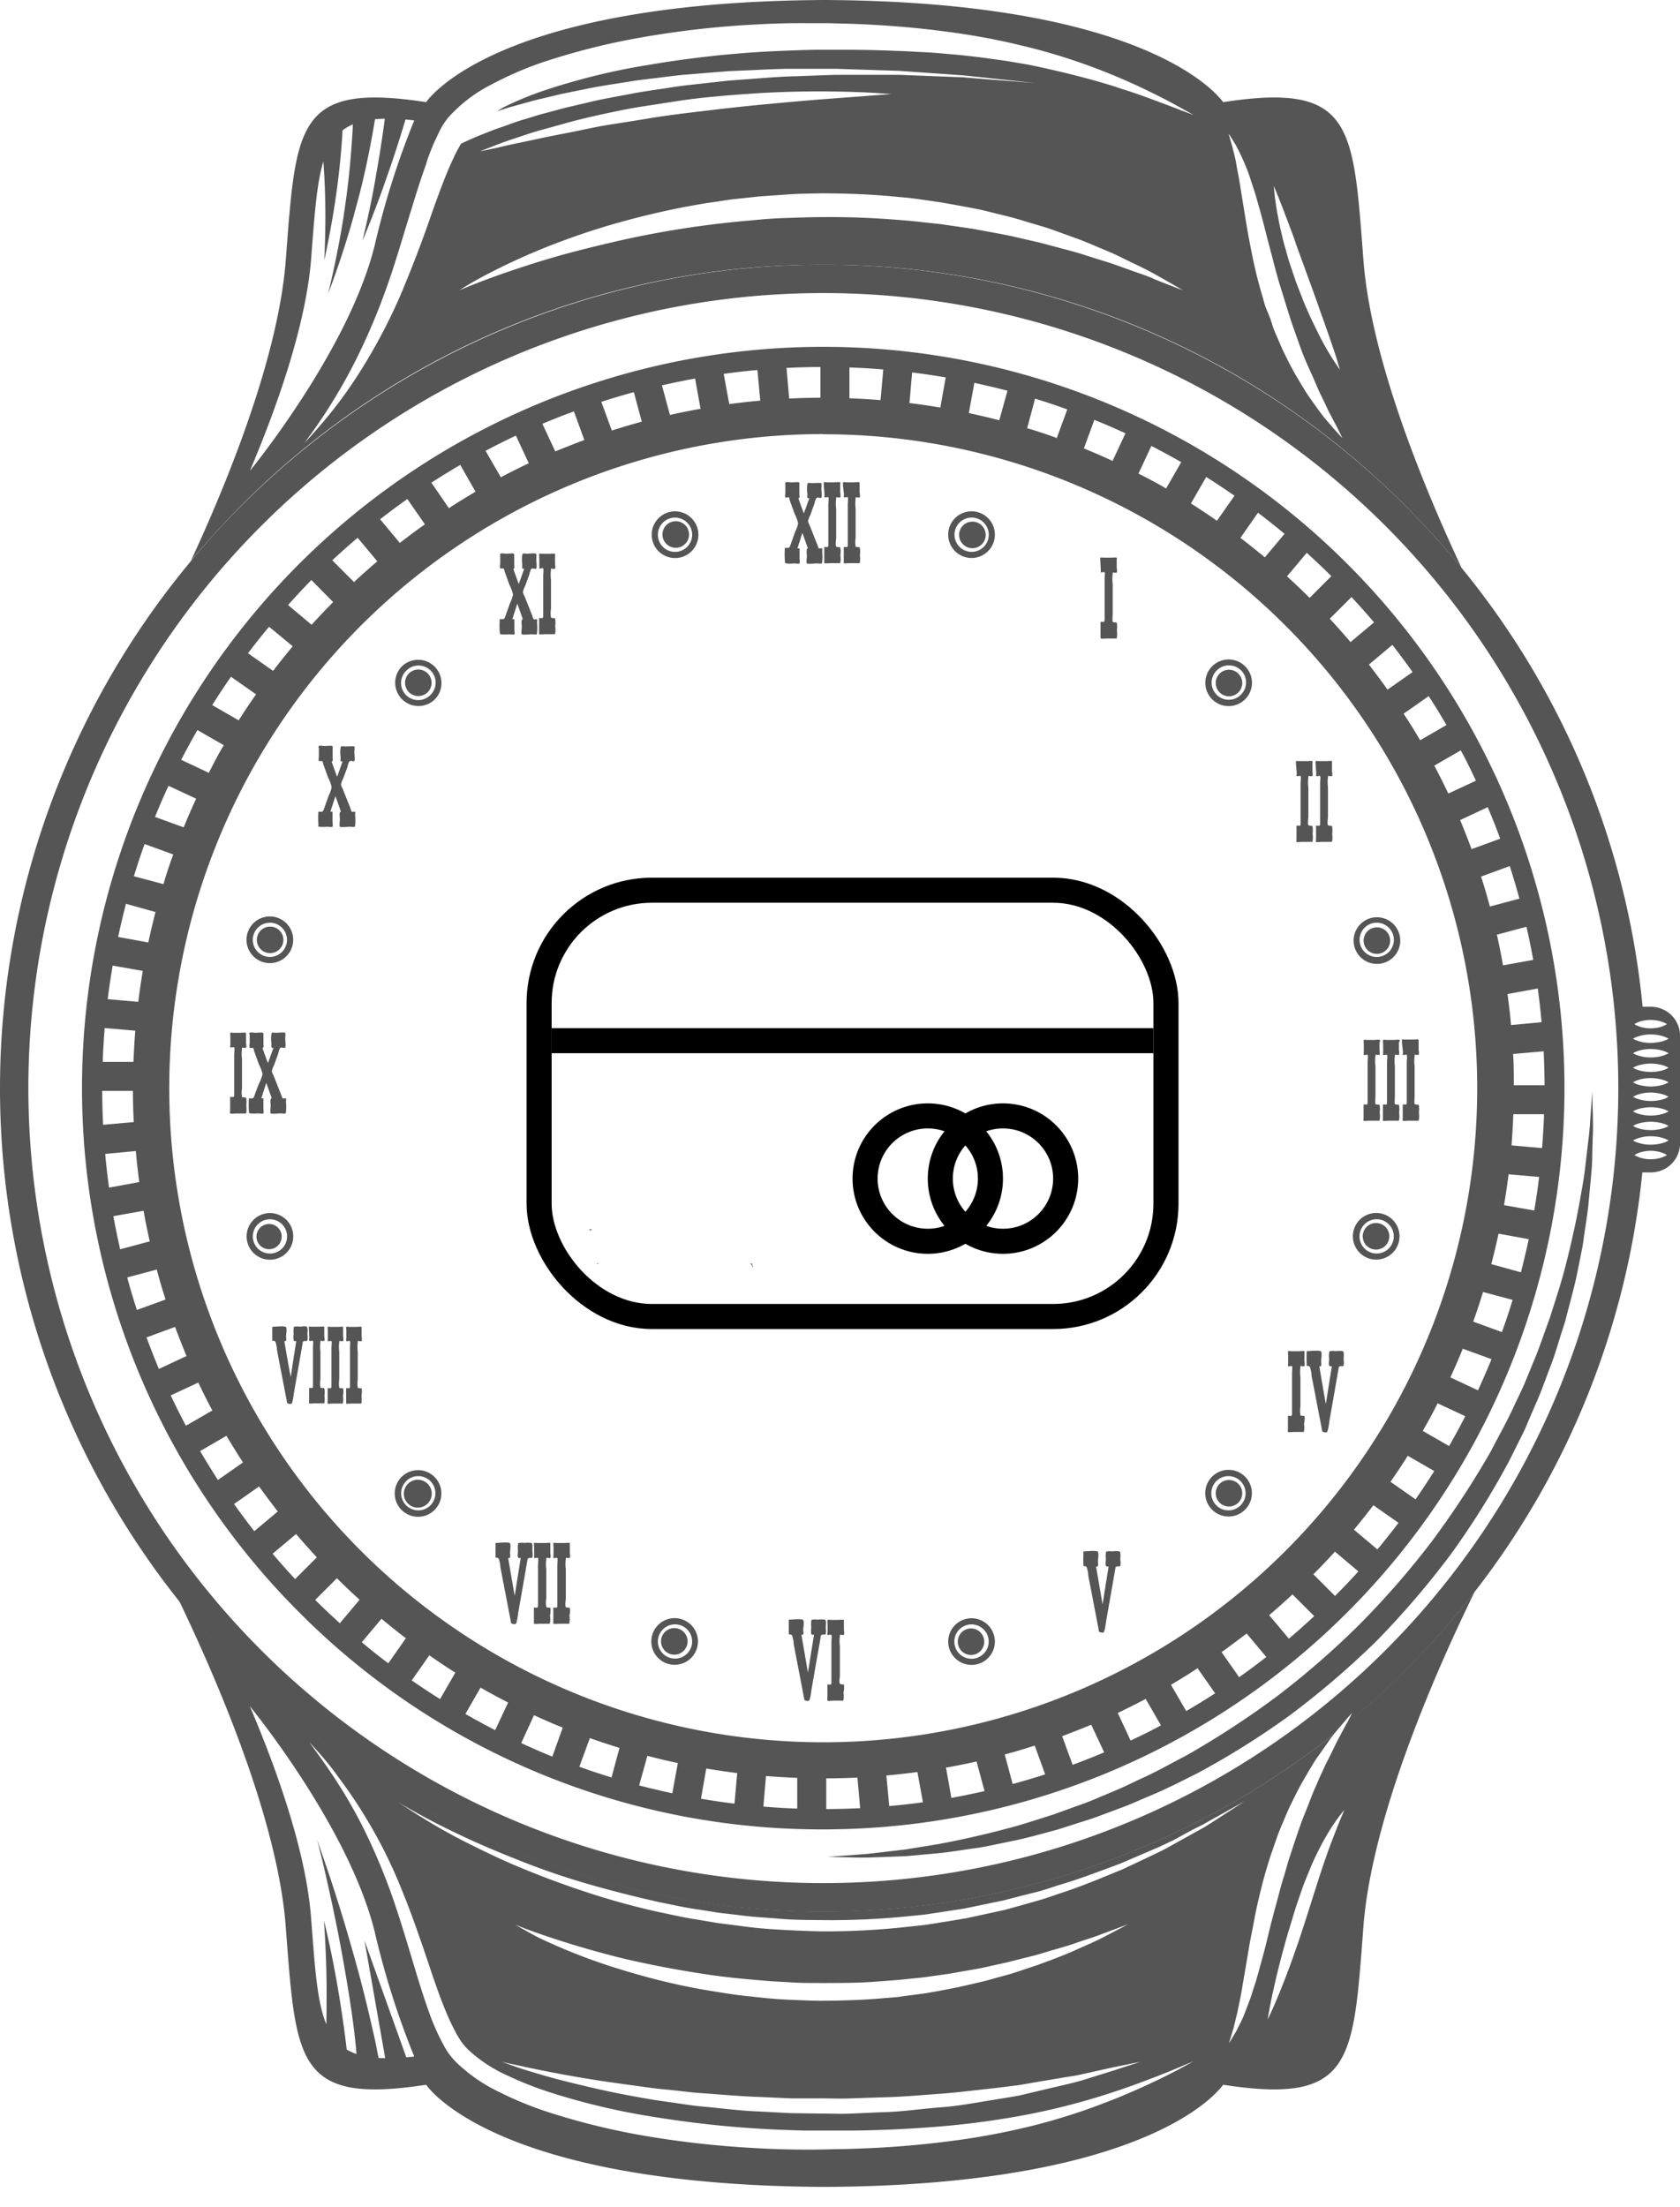 <svg width="67" height="88" fill="none" xmlns="http://www.w3.org/2000/svg"><rect x="21.5" y="35.5" width="25" height="17" rx="4.5" stroke="#000"/><path stroke="#000" d="M22 41.5h24"/><circle cx="37" cy="47" r="2.5" stroke="#000"/><circle cx="40" cy="47" r="2.5" stroke="#000"/><g clip-path="url(#clip0_733_8337)" fill="#555"><path d="M65.837 40.149h-.328a32.52 32.52 0 00-7.218-17.5 33.37 33.37 0 00-2.24-2.475 32.82 32.82 0 00-46.433 0 30.574 30.574 0 00-2.005 2.203 32.84 32.84 0 00-.487 41.452 32.998 32.998 0 002.492 2.789 32.821 32.821 0 0043.57 2.546c.124-.152.24-.282.336-.399.25-.297.403-.462.403-.462s-.082.167-.234.456a32.961 32.961 0 005.122-5.285 32.506 32.506 0 006.683-16.721h.341a1.161 1.161 0 001.163-1.163v-4.278a1.16 1.16 0 00-1.165-1.163zm-.244.544a1.434 1.434 0 01.685.053c.071.023.14.054.202.094a1.075 1.075 0 01-.412.148 1.434 1.434 0 01-.685-.05.843.843 0 01-.202-.098 1.075 1.075 0 01.412-.148zm-32.76-29.006a31.704 31.704 0 11.005 63.408 31.704 31.704 0 01-.005-63.408zm33.445 34.469a1.26 1.26 0 01-.21.053 1.385 1.385 0 01-.685-.053.897.897 0 01-.202-.095 1.075 1.075 0 01.412-.148c.157-.029.318-.029.476 0a1.075 1.075 0 01.411.148.897.897 0 01-.202.095zm.048-.58a1.306 1.306 0 01-.231.051 1.708 1.708 0 01-.529.002 1.54 1.54 0 01-.22-.053.969.969 0 01-.22-.096c.07-.04.143-.072.22-.095a1.566 1.566 0 01.485-.073 1.646 1.646 0 01.495.073c.077.023.151.055.22.095a.969.969 0 01-.22.096zm0-.579a1.76 1.76 0 01-.76.05 1.318 1.318 0 01-.22-.05.973.973 0 01-.22-.097.973.973 0 01.22-.097 1.76 1.76 0 01.98.002c.077.023.151.055.22.095a.973.973 0 01-.22.097zm0-.581a1.76 1.76 0 01-.98.002 1.106 1.106 0 01-.22-.097.973.973 0 01.22-.097 1.76 1.76 0 01.98 0 .973.973 0 01.22.097c-.069.04-.143.072-.22.095zm0-.58a1.22 1.22 0 01-.231.05 1.68 1.68 0 01-.749-.052 1.032 1.032 0 01-.22-.095.973.973 0 01.22-.097 1.566 1.566 0 01.749-.05c.078.01.156.027.231.05a.973.973 0 01.22.097 1.03 1.03 0 01-.22.097zm0-.58a1.225 1.225 0 01-.231.052 1.719 1.719 0 01-.749-.05.973.973 0 01-.22-.098c.07-.04.143-.073.22-.097a1.566 1.566 0 01.485-.07 1.805 1.805 0 01.495.072c.077.023.151.055.22.095a.973.973 0 01-.22.097zm0-.578a1.76 1.76 0 01-.98 0 .977.977 0 01-.22-.097.973.973 0 01.22-.097 1.76 1.76 0 01.98 0 .973.973 0 01.22.097c-.07.04-.143.072-.22.097zm0-.582a1.55 1.55 0 01-.231.053 1.719 1.719 0 01-.529 0 1.553 1.553 0 01-.22-.053 1.032 1.032 0 01-.22-.095.973.973 0 01.22-.097c.072-.023.145-.04.22-.05a1.6 1.6 0 01.529 0c.078.01.156.027.231.05a.973.973 0 01.22.097c-.069.04-.143.072-.22.095zm0-.58a1.223 1.223 0 01-.231.051 1.72 1.72 0 01-.529.003 1.566 1.566 0 01-.22-.053.973.973 0 01-.22-.097c.07-.04.143-.072.22-.095a1.553 1.553 0 01.485-.073 1.646 1.646 0 01.495.073c.077.023.151.055.22.095a.973.973 0 01-.22.097z"/><path d="M53.693 68.746a1.855 1.855 0 00-.047.09l-.33.62c-.117.244-.249.517-.397.808-.077.143-.143.304-.22.465-.077.16-.147.328-.22.5-.159.341-.286.718-.44 1.09-.155.372-.287.782-.426 1.187-.066.205-.134.41-.202.617-.069.207-.122.419-.183.628-.135.414-.238.841-.353 1.258-.114.416-.22.83-.315 1.233-.094.403-.202.793-.304 1.161-.05.185-.101.366-.15.538-.048.171-.11.341-.16.5-.095.321-.22.61-.315.865-.095.256-.22.467-.302.644-.196.343-.315.53-.315.53s.062-.22.176-.586l.165-.676c.049-.264.12-.557.172-.88.053-.325.117-.68.18-1.054.065-.374.124-.77.208-1.18.084-.41.154-.838.255-1.265.102-.427.205-.866.335-1.297.069-.22.13-.44.203-.644.073-.202.147-.422.22-.632.073-.209.16-.412.245-.612.083-.2.167-.399.255-.59.187-.38.364-.75.56-1.082.196-.333.374-.66.568-.93.194-.268.372-.53.53-.753l.113-.145a32.821 32.821 0 01-43.57-2.547 32.997 32.997 0 01-2.492-2.788c1.249 2.608 3.877 8.432 4.249 12.89.423 5.465.368 7.234 5.604 6.428 0-.044 2.489 4.007 15.895 4.073 13.406-.066 15.902-4.117 15.898-4.073 5.233.806 5.178-.963 5.601-6.428.401-4.678 3.25-10.829 4.428-13.236a33.322 33.322 0 01-5.12 5.273zm-37.49 13.296l-1.665-4.65.824 4.683c-.095 0-.185 0-.271-.01 0-.034 0-.07-.018-.109a17.193 17.193 0 00-.22-1.05 53.765 53.765 0 00-.795-3.115 65.052 65.052 0 00-.943-3.064c-.282-.829-.471-1.375-.471-1.375s.15.562.343 1.41c.194.848.44 1.983.648 3.126.207 1.143.392 2.284.493 3.14.042.347.07.642.09.882a1.98 1.98 0 01-.39-.178 46.586 46.586 0 00-.365-2.51 39.448 39.448 0 00-.544-2.643s.1 1.342.106 2.681c0 .513 0 1.026-.011 1.465-.38-.92-.46-2.335-.613-4.313-.22-2.672-1.39-5.904-2.436-8.37 0 0 3.98 4.845 4.992 9.05a32.876 32.876 0 001.564 4.92l-.318.03zm30.96.399c-.286.154-.709.374-1.262.632s-1.227.557-2.022.853c-.892.336-1.802.621-2.727.852-1.096.27-2.208.476-3.328.615a38.455 38.455 0 01-3.765.295c-.326.015-.66.015-.982.024a35.465 35.465 0 01-3.049-.055 38.662 38.662 0 01-4.15-.456 27.81 27.81 0 01-4.07-.991 14.252 14.252 0 01-1.921-.795 6.457 6.457 0 01-1.712-1.194 3.091 3.091 0 01-.346-.43c-.03-.044-.044-.073-.066-.108-.022-.035-.044-.08-.066-.119a9.086 9.086 0 01-.515-1.121c-.22-.6-.408-1.19-.582-1.762-.344-1.144-.66-2.218-1.005-3.188a24.521 24.521 0 00-1.101-2.59 19.473 19.473 0 00-1.082-1.886 21.75 21.75 0 00-.797-1.154l-.28-.394.333.37c.22.244.529.606.881 1.101a19.536 19.536 0 012.463 4.395c.398.969.77 2.042 1.145 3.17.19.561.386 1.136.621 1.7.116.283.246.56.39.828.033.069.075.132.113.198.017.03.04.073.053.09.013.019.046.073.063.096.081.113.172.22.271.317.456.422.976.767 1.542 1.022.594.282 1.207.522 1.835.718a27.38 27.38 0 003.965.934c1.353.22 2.716.381 4.067.467.674.046 1.343.07 2.004.088h1.97a47.97 47.97 0 003.707-.187 33.39 33.39 0 003.29-.467 27.72 27.72 0 002.732-.683 31.115 31.115 0 002.06-.712 28.525 28.525 0 001.304-.524l.46-.194-.44.245zm-26.067.017a53.23 53.23 0 002.868.523c.595.088 1.244.176 1.927.27.342.051.694.075 1.055.115.362.04.727.088 1.102.11.75.053 1.524.126 2.313.15l1.191.053h1.2c.4 0 .8.02 1.2 0l1.191-.04c.789-.013 1.562-.088 2.31-.14.75-.054 1.472-.15 2.157-.221l.998-.123.925-.159.853-.143c.27-.049.53-.075.768-.137l1.24-.275 1.087-.22-1.056.343-1.218.381c-.473.14-1.017.254-1.608.395l-.925.22c-.321.064-.66.112-1 .17-.687.107-1.41.253-2.17.308-.76.055-1.542.18-2.335.194l-1.204.053c-.404.022-.811 0-1.217 0l-1.213-.016-1.205-.064c-.797-.026-1.577-.134-2.335-.202-.377-.033-.747-.095-1.102-.146-.354-.05-.718-.097-1.059-.16a39.024 39.024 0 01-1.925-.375 61.478 61.478 0 01-1.61-.388c-.476-.123-.882-.249-1.227-.352a12.13 12.13 0 01-.778-.262l-.273-.1.282.069c.183.037.45.095.793.17zm-.597-5.727s.363.157 1.015.384a36.664 36.664 0 002.725.828c.564.154 1.19.293 1.85.427a44.44 44.44 0 002.087.364c.724.11 1.48.185 2.246.246.384.04.771.049 1.16.075.387.027.779.022 1.169.024.782 0 1.562 0 2.328-.066.383-.028.764-.055 1.139-.097l.56-.057c.184-.022.365-.05.548-.075l.54-.077c.178-.028.352-.064.526-.092.348-.062.69-.115 1.016-.192.326-.077.66-.137.958-.22l.88-.22c.285-.076.552-.166.811-.239.26-.072.505-.143.73-.22.451-.16.857-.277 1.176-.405l1.02-.381s-.348.187-.965.507c-.308.162-.696.328-1.137.526-.44.198-.956.39-1.515.595l-.881.293c-.306.101-.633.178-.96.273-.329.094-.677.167-1.027.249-.35.081-.714.147-1.082.22-.185.03-.37.066-.56.095l-.568.075c-.191.024-.383.055-.577.075l-.586.048c-.784.066-1.584.09-2.383.093-.401 0-.8-.023-1.198-.038a16.08 16.08 0 01-1.183-.088c-.39-.044-.78-.077-1.161-.134a68.742 68.742 0 01-1.126-.179 26.24 26.24 0 01-2.106-.462 32.53 32.53 0 01-1.848-.549 23.5 23.5 0 01-2.67-1.082c-.614-.328-.951-.535-.951-.535v.011zm27.845-4.062l-.328.205-.37.205-.833.463c-.15.081-.301.171-.464.253l-.503.242-1.088.513c-.777.316-1.614.677-2.533.97-.22.077-.456.16-.694.233l-.72.205-.74.205-.765.167-.777.168-.796.132-.806.128-.821.09c-1.111.12-2.227.177-3.344.172a47.22 47.22 0 01-1.681-.069c-.56-.03-1.101-.081-1.659-.162l-.817-.104-.806-.137c-.535-.079-1.055-.204-1.57-.308a29.858 29.858 0 01-2.917-.81 35.438 35.438 0 01-2.54-.946c-.778-.319-1.47-.66-2.077-.962a22.378 22.378 0 01-1.542-.846 26.828 26.828 0 01-.96-.602c-.219-.143-.331-.22-.331-.22s.117.077.344.207c.227.13.561.317.99.544.43.227.963.487 1.578.77.615.281 1.322.574 2.1.88.777.306 1.627.6 2.544.866.916.267 1.89.511 2.9.74.512.097 1.027.22 1.556.29l.795.127.808.094c.54.077 1.089.097 1.64.146.55.048 1.1.046 1.654.052a30.325 30.325 0 003.304-.14l.808-.08.795-.121.787-.121.768-.159.756-.156.734-.19.718-.18c.235-.066.465-.143.691-.22.917-.265 1.763-.597 2.536-.882l1.101-.473.511-.22c.166-.075.32-.157.472-.22l.828-.452.379-.188.335-.189 1.339-.745-1.289.835zm5.12-.134c-.095.22-.22.55-.37.938-.15.388-.302.844-.465 1.335l-.243.76-.25.789-.256.788c-.084.263-.179.516-.262.763-.084.246-.174.484-.258.709-.084.224-.167.44-.245.63-.154.39-.293.711-.394.934-.101.222-.163.35-.163.35s.02-.139.064-.381a21.8 21.8 0 01.207-.994c.046-.202.097-.425.156-.66.06-.236.12-.478.19-.73.07-.25.139-.513.22-.775.082-.262.16-.53.242-.797.082-.267.179-.531.267-.793.088-.262.194-.513.293-.758.18-.447.389-.882.625-1.302.166-.298.35-.586.551-.861a5.91 5.91 0 01.24-.304l-.15.359zM32.833 10.556a32.6 32.6 0 0123.217 9.617 33.349 33.349 0 012.24 2.476c-1.34-2.864-3.555-8.064-3.905-12.148-.423-5.465-.368-7.234-5.602-6.428 0 .046-2.491-4.005-15.897-4.073C19.48.068 16.984 4.12 16.99 4.073c-5.235-.806-5.18.963-5.603 6.428-.34 3.952-2.423 8.952-3.774 11.864a36.09 36.09 0 012.005-2.203 32.602 32.602 0 0123.215-9.606zm18.1-2.818c.082.2.196.485.324.826.064.17.135.355.207.551.073.196.154.401.22.615l.24.66c.082.22.164.452.247.679.084.227.166.454.247.678.081.225.156.441.233.661.155.428.296.829.415 1.174.119.346.22.637.277.842.057.205.097.326.097.326s-.073-.101-.192-.28c-.118-.178-.281-.44-.46-.764-.178-.324-.361-.71-.56-1.126-.092-.22-.193-.427-.281-.66-.089-.234-.177-.454-.265-.684l-.233-.694c-.077-.22-.135-.46-.2-.68-.067-.22-.113-.44-.162-.643a11 11 0 01-.12-.582c-.069-.361-.11-.66-.135-.881-.024-.22-.03-.337-.03-.337s.052.121.131.32zm-1.632-1.923c.084.161.183.357.286.59.104.234.21.499.3.794.05.147.101.301.152.46.05.159.095.324.143.494.097.339.194.698.286 1.066.093.368.197.749.296 1.134.099.386.202.773.323 1.157.122.383.234.764.355 1.14.121.377.256.739.383 1.102.128.364.265.692.41 1.005.07.158.141.31.205.46.064.15.123.297.192.44.134.27.25.52.357.747l.295.558c.163.319.249.508.249.508s-.141-.15-.38-.42c-.116-.137-.264-.298-.418-.496-.154-.198-.32-.44-.498-.69-.178-.248-.348-.546-.53-.852-.183-.306-.349-.645-.523-.996-.083-.176-.158-.359-.237-.541-.08-.183-.166-.37-.22-.564-.056-.194-.14-.388-.221-.584-.081-.196-.121-.395-.183-.593a16.56 16.56 0 01-.308-1.196c-.088-.394-.161-.788-.232-1.167-.07-.38-.125-.743-.182-1.089-.058-.345-.108-.66-.157-.969-.048-.308-.108-.568-.147-.815-.04-.246-.104-.44-.143-.623-.102-.34-.155-.542-.155-.542s.124.174.302.482zm-3.32 5.287a9.843 9.843 0 00-.634-.233l-.749-.267c-.264-.101-.555-.185-.859-.28-.304-.095-.619-.202-.954-.295l-1.048-.28c-.36-.099-.74-.176-1.126-.268-.385-.093-.789-.166-1.198-.24l-.62-.115-.636-.093-.647-.094-.661-.07c-.44-.054-.881-.087-1.342-.122a32.481 32.481 0 00-2.747-.086c-.46 0-.92.018-1.38.033a17.62 17.62 0 00-1.367.093 38.659 38.659 0 00-5.101.764c-.778.174-1.507.353-2.181.531-.674.178-1.284.368-1.824.544-.54.176-1.007.337-1.39.48-.766.282-1.196.472-1.196.472s.39-.263 1.119-.646a26.123 26.123 0 013.124-1.372 27.65 27.65 0 012.176-.7 33.316 33.316 0 012.487-.59c.44-.08.881-.166 1.322-.221.22-.033.451-.073.682-.102l.692-.072c.463-.058.934-.075 1.405-.113.472-.037.945-.041 1.42-.05.949 0 1.898.035 2.828.12l.693.065c.22.024.459.061.685.092l.675.1.66.12.661.124c.22.042.423.097.63.148.416.103.822.196 1.212.319s.77.22 1.132.346l1.03.372c.331.123.644.258.941.383.298.126.58.24.835.373.516.253.97.46 1.322.66.718.403 1.119.641 1.119.641s-.432-.158-1.19-.462v-.009zM19.138 6.036l.661-.258c.22-.084.474-.176.778-.275.304-.1.64-.22 1.017-.322.377-.101.785-.22 1.22-.337.437-.117.897-.22 1.375-.324.478-.103.976-.205 1.485-.282.509-.077 1.024-.16 1.542-.238a27.491 27.491 0 011.542-.172c.504-.046 1.018-.079 1.507-.114a41.942 41.942 0 014.564-.013l.713.048-.713.057-1.88.141c-.777.06-1.682.141-2.643.232a89.25 89.25 0 00-1.489.158c-.506.058-1.02.121-1.542.185s-1.026.135-1.528.22c-.503.087-1 .16-1.478.236-.478.077-.919.177-1.36.267-.44.09-.852.163-1.23.244-.38.082-.732.157-1.04.22-.309.065-.58.126-.8.181l-.7.146zm-1.802-.4l.22-.462c.023-.042.034-.066.069-.123a.983.983 0 01.068-.112c.062-.093.12-.17.179-.245a5.799 5.799 0 011.724-1.322 14.05 14.05 0 011.943-.854 27.361 27.361 0 014.124-1.04c1.393-.242 2.8-.405 4.212-.487.694-.04 1.385-.07 2.068-.068h1.018l.989.026c1.322.047 2.603.152 3.808.315.604.077 1.188.177 1.75.28.28.06.555.113.823.174l.791.19a24.565 24.565 0 014.782 1.773c.553.266.974.502 1.26.66l.44.245-.464-.17c-.304-.125-.755-.29-1.322-.502-.288-.101-.603-.22-.953-.328l-.544-.178-.586-.174a39.74 39.74 0 00-2.754-.661l-.78-.132c-.266-.042-.54-.075-.815-.115a30.345 30.345 0 00-1.716-.185c-.295-.029-.594-.05-.898-.064-.304-.013-.61-.037-.923-.044a53.524 53.524 0 00-1.904-.048h-1.479l-.499.013c-.66.024-1.337.048-2.013.097a42.167 42.167 0 00-4.077.491c-1.345.215-2.67.534-3.965.954-.623.198-1.231.443-1.818.731l-.268.163.29-.09c.22-.073.44-.13.692-.2.251-.071.498-.144.769-.203l.839-.2.905-.183c.62-.135 1.282-.22 1.963-.335.34-.049.69-.086 1.042-.13.352-.044.707-.095 1.068-.12l1.089-.09.546-.044.55-.024c.734-.028 1.465-.08 2.188-.07h1.601l.52.017 1.983.064 1.762.124.784.055.707.075 1.15.123 1 .106-1.004-.078-1.15-.088-.714-.06-.786-.03-1.763-.07h-2.5L32.833 3l-1.068.04c-.718.013-1.445.086-2.172.134l-.547.042-.541.06-1.078.12c-.357.036-.707.1-1.055.15-.348.051-.69.102-1.026.16-.661.133-1.322.235-1.925.387l-.882.207-.82.22c-.263.066-.51.15-.746.22a7.61 7.61 0 00-.66.22l-.582.203-.485.19c-.29.114-.52.22-.66.284-.1.044-.166.077-.201.095-.064.11-.126.22-.183.332a12.32 12.32 0 00-.379.835c-.233.568-.44 1.146-.639 1.71a49.097 49.097 0 01-1.22 3.178 22.255 22.255 0 01-1.322 2.573 18.601 18.601 0 01-1.246 1.84c-.373.488-.699.847-.917 1.1l-.341.369.297-.406a21.79 21.79 0 001.846-3.09 25.48 25.48 0 001.101-2.608c.357-.974.661-2.053 1.02-3.203.177-.575.36-1.17.578-1.778.096-.33.218-.636.356-.947zm-4.934 4.766c.135-1.752.22-3.058.494-3.965.03.405.057.88.068 1.341.042 1.3-.033 2.608-.033 2.608s.286-1.284.471-2.593c.172-1.185.256-2.385.256-2.592.127-.099.267-.18.416-.24-.03.61-.114 1.914-.306 3.216-.242 1.788-.687 3.548-.687 3.548s.66-1.694 1.116-3.46c.441-1.566.703-3.172.758-3.51a4.76 4.76 0 01.392-.021 47.726 47.726 0 01-.346 2.231c-.22 1.322-.548 2.644-.548 2.644s.526-1.238.967-2.531c.33-.923.617-1.862.753-2.313l.348.035a32.887 32.887 0 00-1.564 4.925c-1.01 4.205-4.991 9.052-4.991 9.052 1.048-2.476 2.207-5.704 2.436-8.375z"/><path d="M31.36 22.468c.101.013.204.013.306 0 .03 0 .198.024.22 0 .022-.024 0-.17 0-.196v-.322c0-.101.013-.086-.084-.081l.198-.62.22.62c-.08-.016-.041.24-.041.3 0 .059-.031.268 0 .299.03.03.339 0 .407 0 .031 0 .159.02.185 0 .027-.02 0 0 .018-.057a2.118 2.118 0 000-.406.423.423 0 000-.13c-.02-.024-.093 0-.121 0-.029 0-.057-.116-.073-.156-.053-.13-.103-.258-.154-.388-.05-.13-.101-.258-.154-.385a.662.662 0 01-.062-.161.883.883 0 01.088-.24l.152-.419c.022-.055.05-.22.1-.266.048-.046.16.024.193-.016s0-.295 0-.359.022-.205-.01-.22c-.034-.015-.303 0-.371 0-.03 0-.137-.018-.16 0-.025.018 0 0-.016.04a1.24 1.24 0 000 .394c0 .088-.04.19.077.165-.073.205-.145.408-.22.61a24.5 24.5 0 01-.22-.61c.072.013.041-.097.041-.15v-.356c0-.049.011-.1-.017-.122-.03-.022-.22 0-.28 0-.06 0-.22-.026-.251 0-.031.027-.011.062-.011.095v.309c0 .026-.02.167 0 .191.02.024.101 0 .132 0 .03 0 .033.093.042.117l.2.55c.062.118.108.243.137.373a1.336 1.336 0 01-.115.326c-.066.18-.13.363-.194.544-.048.139-.077.106-.22.106a3.854 3.854 0 000 .53c.02.09-.022.06.057.09zm1.52-2.77v.135c0 .017.13-.025.155 0 .024.024 0 .22 0 .277v1.61c0 .128-.025.093-.163.093v.645c0 .018.207 0 .248 0h.318c.097 0 .055.016.077-.035a.955.955 0 000-.286.897.897 0 000-.278c-.033-.077-.011-.02-.115-.046-.05-.013-.035 0-.053-.02-.04-.066 0-.27 0-.344v-1.165a1.529 1.529 0 010-.4v-.051c0-.011.133.024.161 0 .029-.025 0-.174 0-.207v-.285c0-.033.011-.092 0-.108-.01-.015-.178 0-.22 0h-.3c-.017 0-.114-.013-.13 0-.015.014 0 .155 0 .183l.022.282zm.778 0c0 .033-.013.117 0 .135.014.017.128-.025.152 0 .024.024 0 .22 0 .277v1.61c0 .128-.024.093-.16.093v.645c0 .018.204 0 .246 0h.32c.099 0 .055.016.077-.035a.961.961 0 000-.286.978.978 0 000-.278c-.033-.077-.014-.02-.115-.046-.053-.013-.035 0-.055-.02a1.06 1.06 0 010-.344v-1.165a1.63 1.63 0 010-.4v-.051c0-.011.132.024.16 0 .03-.025 0-.174 0-.207v-.285c0-.033 0-.092-.01-.108-.011-.015-.179 0-.22 0h-.302c-.018 0-.115-.013-.128 0-.013.014 0 .155 0 .183l.035.282zm10.241 2.991v.134c0 .018.13-.024.154 0 .024.024 0 .22 0 .278v1.603c0 .128-.024.093-.163.093v.535c0 .035 0 .11.011.13.011.02.205 0 .247 0h.317c.097 0 .055.013.077-.038a.961.961 0 000-.286.903.903 0 000-.277c-.03-.078-.01-.02-.114-.047-.051-.013-.036 0-.053-.02-.018-.02 0-.27 0-.343v-1.168a1.529 1.529 0 010-.4v-.051c0-.011.132.024.16 0 .03-.024 0-.174 0-.207v-.278c0-.033.012-.092 0-.108-.01-.015-.178 0-.22 0h-.3c-.017 0-.114-.013-.13 0-.015.014 0 .154 0 .183l.014.267zm7.816 8.125c0 .033-.011.12 0 .137.01.017.13-.027.154 0 .024.026 0 .22 0 .277v1.604c0 .128-.024.092-.163.092v.52c0 .033-.011.11 0 .128.01.018.205 0 .247 0h.317c.097 0 .055.013.077-.035a.907.907 0 000-.289.904.904 0 000-.277c-.031-.077 0-.02-.115-.047-.05-.01-.035 0-.053-.02-.037-.063 0-.27 0-.343v-1.163a1.537 1.537 0 010-.403v-.049c0-.01.135.022.161 0 .027-.022 0-.176 0-.209v-.277c0-.031.011-.09 0-.108-.01-.018-.178 0-.22 0h-.3c-.017 0-.114-.014-.13 0-.015.013 0 .156 0 .182l.025.28zm.779 0c0 .033-.014.12 0 .137.013.017.13-.027.154 0 .024.026 0 .22 0 .277v1.604c0 .128-.024.092-.163.092v.52c0 .033-.011.11 0 .128.01.018.207 0 .249 0h.317c.097 0 .055.013.077-.035a.969.969 0 000-.289.897.897 0 000-.277c-.033-.077 0-.02-.114-.047-.051-.01-.036 0-.053-.02-.04-.063 0-.27 0-.343v-1.163a1.545 1.545 0 010-.403v-.049c0-.01.132.022.16 0 .03-.022 0-.176 0-.209v-.385c0-.018-.18 0-.22 0h-.3c-.02 0-.114-.014-.13 0-.015.013 0 .156 0 .182l.023.28zM55.03 41.47c-.026-.021-.178 0-.22 0h-.293c-.017 0-.114-.012-.127 0-.014.014 0 .157 0 .184v.281c0 .034-.014.12 0 .135.013.015.127-.024.152 0 .024.024 0 .22 0 .277v1.604c0 .128-.025.093-.161.093v.52c0 .032-.013.11 0 .127.013.018.205 0 .247 0h.319c.1 0 .053.013.075-.037a.882.882 0 000-.287.904.904 0 000-.277c-.031-.077-.011-.02-.115-.046-.05-.011-.035.01-.052-.02-.018-.031 0-.271 0-.344v-1.165a1.537 1.537 0 010-.403v-.05c0-.014.134.023.16 0 .027-.025 0-.177 0-.221v-.278c.024-.015.035-.075.016-.092zm.782 0c-.029-.021-.178 0-.22 0h-.3c-.017 0-.114-.012-.13 0-.015.014 0 .157 0 .184v.281c0 .034-.01.12 0 .135.011.015.13-.024.154 0 .025.024 0 .22 0 .277v1.604c0 .128-.024.093-.163.093v.52c0 .032-.01.11 0 .127.011.018.207 0 .25 0h.316c.097 0 .056.013.078-.037a.955.955 0 000-.287.897.897 0 000-.277c-.031-.077-.011-.02-.115-.046-.05-.011-.035.01-.053-.02-.017-.031 0-.271 0-.344v-1.165a1.546 1.546 0 010-.403v-.05c0-.014.132.023.16 0 .03-.025 0-.177 0-.221v-.278c.032-.015.043-.075.023-.092zm.139.465c0 .033-.013.12 0 .135.014.015.128-.025.152 0 .024.024 0 .22 0 .277v1.604c0 .128-.024.092-.16.092v.52c0 .033-.011.11 0 .128.01.018.204 0 .246 0h.32c.099 0 .055.013.077-.038a.96.96 0 000-.286.978.978 0 000-.277c-.033-.078-.014-.02-.115-.047-.053-.01-.035.011-.055-.02-.02-.03 0-.27 0-.343v-1.165a1.638 1.638 0 010-.404v-.05c0-.013.132.024.16 0 .03-.024 0-.176 0-.22v-.278c0-.03 0-.09-.01-.108-.011-.017-.179 0-.22 0h-.302c-.018 0-.115-.013-.128 0-.013.013 0 .157 0 .183l.035.297zM52.03 56.5c-.031-.074 0-.02-.115-.043-.05-.014-.035.01-.053-.02a1.073 1.073 0 010-.346v-1.163a1.529 1.529 0 010-.401v-.05c0-.012.134.024.16 0 .027-.025 0-.175 0-.21v-.278c0-.03.012-.09 0-.105-.01-.016-.178 0-.22 0h-.299c-.018 0-.114-.016-.13 0-.015.015 0 .154 0 .18v.282c0 .036-.01.12 0 .137.011.018.13-.024.154 0 .024.024 0 .22 0 .278v1.605c0 .128-.024.093-.163.093v.517c0 .034-.01.11 0 .128.011.018.205 0 .247 0h.317c.097 0 .055.016.077-.035a.907.907 0 000-.288.902.902 0 00.024-.28zm1.523-2.617a.883.883 0 00-.275 0 .741.741 0 00-.231 0c-.06.024-.022-.018-.04.057a1.14 1.14 0 000 .26c0 .057-.029.203 0 .251.029.049.037.031.108.031l-.24 1.511c-.088-.502-.175-1.006-.26-1.511.119.037.072-.126.072-.198 0-.073.044-.317 0-.386-.044-.068-.47-.015-.577-.015 0 .172-.01.348 0 .517 0 .124 0 .04.093.082.05.022.01 0 .037.033.04.111.062.228.066.346.038.196.078.392.115.59l.22 1.146c.027.13.05.262.077.394.018.09 0 .097.075.117.126.035.135.01.161-.075.028-.117.049-.235.062-.355l.198-1.125.165-.952c.018-.097 0-.101.08-.119.079-.018.099.029.127-.038a.782.782 0 000-.22c-.002-.099.033-.302-.033-.341zm-8.913 7.984a.883.883 0 00-.276 0 .813.813 0 00-.22 0c-.057.026-.022-.018-.04.06a1.247 1.247 0 000 .257c0 .057-.028.203 0 .253.03.05.038.031.108.031l-.24 1.511c-.088-.504-.174-1.007-.26-1.51.12.037.073-.127.073-.2 0-.072.044-.319 0-.385s-.471-.017-.577-.017c0 .172-.011.348 0 .52 0 .12 0 .037.093.081.05.022.01 0 .037.033.039.11.061.227.066.344.037.198.077.394.115.59.072.381.145.764.22 1.146.024.132.048.262.075.394.017.092 0 .099.075.119.125.033.134 0 .16-.077.029-.116.05-.234.062-.353l.198-1.128.166-.951c.017-.095 0-.1.079-.117.08-.018.099.026.128-.04a.714.714 0 000-.22c-.011-.09.033-.31-.042-.341zM32.9 64.59a.883.883 0 00-.276 0 .815.815 0 00-.23 0c-.058.026-.023-.018-.04.059a1.261 1.261 0 000 .258.809.809 0 000 .253c.024.042.04.029.11.029-.082.504-.161 1.008-.243 1.51-.085-.502-.174-1.006-.26-1.51.122.037.073-.124.073-.196 0-.073.046-.32 0-.386s-.471-.018-.577-.018v.52c0 .121 0 .038.092.08.053.024.012 0 .04.033.039.111.061.228.066.345l.113.59c.072.382.147.765.22 1.146.024.132.05.262.075.395.017.092 0 .097.075.119.128.033.134 0 .163-.078.028-.116.049-.235.061-.354l.196-1.126.168-.951c.015-.097 0-.1.08-.12.078-.02.096.03.125-.037a.714.714 0 000-.22c0-.1.035-.302-.031-.342zm.762 2.619c-.033-.075-.013-.018-.114-.044-.053-.013-.035 0-.053-.02-.04-.066 0-.27 0-.344v-1.158a1.529 1.529 0 010-.401v-.05c0-.012.132.023.16 0 .03-.025 0-.175 0-.208v-.385c0-.016-.178 0-.22 0h-.3c-.019 0-.114-.014-.13 0-.015.013 0 .154 0 .18v.284c0 .034-.012.117 0 .135.014.017.129-.024.153 0 .024.024 0 .231 0 .28v1.603c0 .128-.024.093-.16.093v.517c0 .033-.012.11 0 .128.01.018.204 0 .246 0h.32c.098 0 .054.016.076-.035a.961.961 0 000-.287.993.993 0 00.022-.288zm-12.468-5.678a.883.883 0 00-.276 0 .74.74 0 00-.22 0c-.06.025-.022-.017-.04.058a1.268 1.268 0 000 .26c0 .057-.028.202 0 .25.029.049.038.031.108.031l-.24 1.511c-.088-.504-.174-1.006-.26-1.51.12.037.073-.126.073-.199 0-.073.044-.317 0-.385-.044-.069-.471-.016-.577-.016v.518c0 .123 0 .037.092.081.05.022 0 0 .038.033.039.112.061.228.066.346l.114.59.22 1.146.075.394c.018.09 0 .097.075.117.126.035.135 0 .161-.075.029-.117.05-.235.062-.354l.198-1.126.165-.952c.018-.097 0-.101.08-.119.079-.017.099.029.127-.037a.781.781 0 000-.22c-.01-.1.025-.302-.041-.342zm.76 2.619c-.031-.076 0-.02-.115-.045-.05-.013-.035 0-.053-.02a1.068 1.068 0 010-.346v-1.163a1.529 1.529 0 010-.4v-.051c0-.011.135.022.161 0 .027-.022 0-.174 0-.21v-.383c0-.015-.178 0-.22 0h-.295c-.018 0-.115-.015-.13 0-.016.016 0 .154 0 .18v.419c0 .018.13-.026.154 0 .024.027 0 .232 0 .278v1.606c0 .127-.024.092-.163.092v.646c0 .017.205 0 .247 0h.317c.097 0 .055.015.077-.035a.907.907 0 000-.29.9.9 0 00.02-.279zm.778 0c-.033-.076 0-.02-.115-.045-.05-.013-.035 0-.053-.02-.04-.066 0-.27 0-.346v-1.163a1.529 1.529 0 010-.4v-.051c0-.011.132.022.161 0 .029-.022 0-.174 0-.21v-.383c0-.015-.18 0-.22 0h-.3c-.02 0-.114-.015-.13 0-.015.016 0 .154 0 .18v.283c0 .035-.013.119 0 .136.013.018.13-.026.152 0 .022.027 0 .232 0 .278v1.606c0 .127-.022.092-.16.092v.646c0 .017.204 0 .246 0h.32c.099 0 .055.015.077-.035a.97.97 0 000-.29.898.898 0 00.022-.279zm-11.02-10.698c.022.04.037.028.103.028-.076.478-.15.956-.22 1.434a55.845 55.845 0 01-.255-1.434c.112.036.068-.119.068-.19 0-.07.044-.301 0-.365s-.44-.015-.549-.015v.493c0 .115 0 .035.088.077.049.02.012-.01.038.031.037.106.057.216.062.328l.107.56.21 1.088.072.374c.016.089 0 .093.071.113.119.033.128.01.154-.073.027-.11.046-.222.058-.335l.187-1.07.158-.903c.016-.093 0-.097.075-.113.075-.015.093.025.121-.037a.708.708 0 000-.22c0-.086.033-.28-.03-.318-.064-.037-.205 0-.26 0a.74.74 0 00-.22 0c-.056.024-.02-.017-.038.055a1.143 1.143 0 000 .247.727.727 0 000 .245zm.623-.106c0 .033-.013.112 0 .127.014.016.124-.022.146 0 .022.022 0 .22 0 .263v1.524c0 .121-.022.088-.152.088v.493c0 .031-.011.104 0 .121.01.018.194 0 .233 0h.304c.102 0 .051.014.073-.033a.947.947 0 000-.273.88.88 0 000-.264c-.03-.073 0-.02-.11-.044-.049 0-.033.01-.05-.018a1.02 1.02 0 010-.328v-1.101a1.464 1.464 0 010-.381v-.049c0-.01.127.022.153 0 .027-.022 0-.167 0-.198v-.366c0-.015-.171 0-.202 0h-.287c-.017 0-.107-.013-.12 0-.014.014 0 .148 0 .172l.012.267zm1.355 2.052c-.03-.073 0-.02-.11-.044-.048 0-.032.011-.05-.018a1.02 1.02 0 010-.328v-1.101a1.473 1.473 0 010-.381v-.049c0-.01.128.022.154 0 .027-.022 0-.167 0-.198v-.366c0-.015-.172 0-.202 0h-.287c-.018 0-.108-.013-.121 0-.013.014 0 .148 0 .172v.269c0 .033-.013.112 0 .128.013.015.123-.022.145 0 .022.022 0 .22 0 .262v1.524c0 .121-.022.088-.152.088v.494c0 .03-.01.103 0 .12.011.018.194 0 .234 0h.304c.101 0 .05.014.073-.032a.947.947 0 000-.273.883.883 0 00.013-.267zm.738 0c-.03-.073 0-.02-.11-.044-.048 0-.033.011-.05-.018a1.02 1.02 0 010-.328v-1.101a1.473 1.473 0 010-.381v-.049c0-.01.127.022.153 0 .027-.022 0-.167 0-.198v-.366c0-.015-.171 0-.202 0h-.287c-.017 0-.107-.013-.12 0-.014.014 0 .148 0 .172v.269c0 .033-.014.112 0 .128.013.015.123-.022.145 0 .022.022 0 .22 0 .262v1.524c0 .121-.022.088-.152.088v.614c0 .018.194 0 .233 0h.304c.101 0 .05.014.073-.032a.947.947 0 000-.273.883.883 0 00.013-.267zm-5.241-14.04v.276c0 .033-.014.117 0 .134.013.018.127-.024.152 0 .024.024 0 .231 0 .28v1.603c0 .128-.025.093-.161.093v.533c0 .033-.013.11 0 .128.013.017.205 0 .246 0h.32c.099 0 .053.015.077-.035a.96.96 0 000-.287.975.975 0 000-.277c-.033-.077-.013-.02-.117-.047-.05-.013-.035.011-.053-.02a1.058 1.058 0 010-.343V42.23a1.526 1.526 0 010-.401v-.05c0-.012.133.023.161 0 .029-.025 0-.175 0-.208v-.278c0-.033 0-.092-.01-.107-.012-.016-.18 0-.221 0h-.267c-.017 0-.114-.014-.127 0-.014.013 0 .143 0 .171zm.96 2.337c-.048.138-.077.105-.22.105a3.88 3.88 0 000 .531c.013.082-.02.049.05.068.102.012.205.012.307 0 .03 0 .198.025.22 0 .022-.024 0-.17 0-.196v-.321c0-.101.013-.086-.083-.082l.198-.619.22.62c-.084-.016-.044.24-.044.299 0 .06-.029.269 0 .3.029.03.34 0 .405 0 .066 0 .159.02.188 0 .028-.02 0-.012.017-.058.013-.135.013-.27 0-.405 0-.024.013-.112 0-.13-.013-.018-.092 0-.121 0-.029 0-.057-.117-.073-.157a31.12 31.12 0 01-.154-.387 16.32 16.32 0 00-.154-.386.55.55 0 01-.062-.16.88.88 0 01.088-.24l.152-.42c.02-.054.051-.22.097-.266.046-.046.163.025.196-.015s0-.295 0-.36c0-.063.022-.204 0-.23-.022-.027-.302 0-.37 0-.03 0-.136-.018-.16 0-.025.017 0 0-.018.04-.02.13-.02.263 0 .394 0 .088-.038.189.08.165a49.22 49.22 0 01-.221.61c-.075-.203-.15-.405-.22-.61.072.013.041-.097.041-.15v-.328c0-.049 0-.1-.017-.121-.018-.023-.22 0-.28 0-.06 0-.22-.027-.251 0-.03.026 0 .061 0 .094v.309c0 .026-.02.167 0 .191.02.025.101 0 .132.011.03.011.033.093.042.117.066.183.132.366.2.55.063.118.109.243.137.373a1.339 1.339 0 01-.115.326c-.079.174-.143.357-.207.538zm2.584-10.726c.103.012.206.012.309 0 .028 0 .196.024.22 0 .024-.025 0-.17 0-.199v-.32c0-.098.013-.085-.084-.08.066-.208.135-.415.2-.62.076.205.15.412.221.62-.082-.016-.042.24-.042.299 0 .06-.03.267 0 .3.031.033.337 0 .405 0 .031 0 .159.02.185 0 .027-.02 0-.014.018-.058a2.102 2.102 0 000-.407c0-.022.013-.11 0-.128-.013-.018-.092 0-.121 0-.029 0-.057-.117-.073-.159-.05-.127-.101-.257-.154-.385l-.152-.388a.541.541 0 01-.064-.158.88.88 0 01.088-.24c.051-.142.104-.28.155-.419.02-.055.05-.22.096-.267.047-.046.161.025.194-.015s0-.297 0-.359.022-.205 0-.22c-.022-.016-.301 0-.37 0-.03 0-.134-.018-.158 0-.025.017 0 0-.018.037a1.256 1.256 0 000 .397c0 .086-.04.187.077.165-.073.203-.143.407-.22.61-.075-.203-.148-.408-.22-.61.072.013.041-.1.041-.15v-.346c0-.048.014-.099-.017-.12-.031-.023-.22 0-.28 0-.06 0-.22-.027-.251 0-.031.026 0 .06 0 .094v.306c0 .029-.02.17 0 .192.02.022.103 0 .132.013.029.013.033.092.042.117l.2.548c.063.118.11.244.137.375a1.311 1.311 0 01-.115.326l-.194.544c-.048.138-.077.105-.22.105a3.887 3.887 0 000 .531c-.004.082-.035.049.033.069zm7.257-7.675c.102.012.205.012.306 0 .031 0 .199.024.22 0 .023-.024 0-.17 0-.198v-.32c0-.099.014-.086-.083-.081.066-.207.132-.414.2-.62.075.206.15.413.22.62-.08-.016-.041.24-.041.3 0 .059-.031.266 0 .299.03.033.337 0 .405 0 .031 0 .159.02.185 0 .027-.02 0-.013.018-.057.013-.135.013-.27 0-.406 0-.024.013-.112 0-.13-.013-.017-.093 0-.121 0-.029 0-.058-.116-.073-.158l-.154-.386a28.91 28.91 0 00-.154-.387.61.61 0 01-.062-.159.885.885 0 01.088-.24c.05-.139.101-.28.154-.419.02-.055.049-.22.097-.266.049-.046.161.024.194-.015.033-.04 0-.296 0-.36s.022-.204-.011-.23c-.033-.027-.302 0-.37 0-.03 0-.134-.018-.159 0-.024.017 0 0-.017.039a1.24 1.24 0 000 .394c0 .088-.04.187.077.165-.073.205-.143.408-.22.61l-.22-.61c.072.014.041-.097.041-.15v-.328c0-.048 0-.099-.017-.12-.018-.023-.22 0-.28 0-.06 0-.22-.027-.251 0-.031.026-.011.06-.011.094v.293c0 .028-.02.17 0 .191.02.023.103 0 .132.014.028.013.033.092.042.116l.2.549c.063.118.109.244.137.374a1.404 1.404 0 01-.115.326l-.194.544c-.048.14-.077.106-.22.106a3.855 3.855 0 000 .531c.02.088-.013.055.057.075zm1.521-2.762v.137c0 .017.13-.024.154 0 .024.024 0 .22 0 .28v1.603c0 .128-.024.093-.163.093v.645c0 .018.205 0 .247 0h.317c.097 0 .055.015.077-.035a.882.882 0 000-.287.917.917 0 000-.28c-.03-.074 0-.02-.114-.043-.051-.014-.036 0-.053-.02a1.06 1.06 0 010-.344V23.13a1.529 1.529 0 010-.4v-.052c0-.01.132.025.16 0 .029-.024 0-.174 0-.206v-.28c0-.031.011-.09 0-.106-.01-.015-.178 0-.22 0h-.275c-.018 0-.115-.015-.13 0-.016.015 0 .154 0 .18v.267zm8.494 27.858a.091.091 0 01-.035 0h-.046l.035.034a.099.099 0 01.04.086l.046.017-.024-.044a.11.11 0 01-.016-.092zm-6.213 0h.012a.079.079 0 01.029.024l.035-.033h-.046a.097.097 0 01-.03.009zm-.26-1.394v.011a.068.068 0 01-.016.03l-.018.023h.027a.06.06 0 01.035 0h.013l.044-.015-.044-.016a.121.121 0 01-.042-.033z"/><path d="M32.832 72.953a29.561 29.561 0 10-20.905-8.66 29.371 29.371 0 0020.905 8.66zm21.94-12.926l1.002.7c-.271.36-.553.714-.842 1.06l-.936-.786c.267-.32.524-.644.775-.974zm.682-.936c.238-.342.47-.688.69-1.038l1.055.61c-.241.382-.49.758-.745 1.128l-1-.7zm1.287-2.029c.207-.361.405-.725.594-1.101l1.102.515c-.206.402-.421.799-.646 1.19l-1.05-.604zm1.101-2.134c.173-.378.339-.759.496-1.144l1.145.417a28.4 28.4 0 01-.54 1.242l-1.101-.515zm.912-2.223c.138-.392.269-.786.392-1.183l1.178.315c-.132.44-.275.861-.427 1.284l-1.143-.416zm.72-2.295c.106-.403.203-.807.289-1.214l1.205.22c-.095.44-.199.881-.313 1.322l-1.18-.328zm.507-2.35c.07-.408.13-.82.183-1.232l1.218.106a26.9 26.9 0 01-.196 1.339l-1.205-.214zm.3-2.384c.032-.413.056-.827.072-1.243h1.225c-.016.441-.042.904-.08 1.35l-1.217-.107zm.092-2.399c0-.416 0-.833-.03-1.247l1.22-.106c.021.441.033.892.035 1.353h-1.225zm-.112-2.399a24.502 24.502 0 00-.141-1.238l1.207-.22c.062.44.112.888.152 1.344l-1.218.114zm-.32-2.381a26.58 26.58 0 00-.244-1.223l1.18-.317c.1.44.19.881.271 1.322l-1.207.218zm-.524-2.346c-.108-.401-.22-.8-.352-1.194l1.145-.419c.138.43.267.863.386 1.298l-1.179.315zm-.73-2.289c-.145-.39-.296-.777-.457-1.158l1.101-.516c.176.414.342.834.498 1.258l-1.141.416zm-.926-2.216a29.35 29.35 0 00-.56-1.114l1.055-.608c.22.396.412.8.606 1.209l-1.102.513zm-1.124-2.126c-.21-.356-.427-.711-.66-1.059l1-.7c.246.376.482.762.709 1.152l-1.049.607zm-1.302-2.017c-.24-.34-.488-.673-.742-1l.936-.787c.275.355.546.718.806 1.086l-1 .7zm-1.473-1.897a32.736 32.736 0 00-.829-.932l.866-.865c.308.33.608.667.899 1.01l-.936.787zm-1.633-1.762c-.293-.294-.594-.58-.903-.86l.789-.938c.335.303.661.613.98.93l-.866.868zm-1.786-1.617c-.32-.266-.646-.526-.974-.777l.7-1.003c.36.273.714.553 1.06.842l-.786.938zm-1.91-1.46a29.414 29.414 0 00-1.038-.69l.61-1.055c.383.24.758.49 1.129.747l-.701.998zm-2.029-1.285c-.361-.22-.724-.405-1.101-.596l.515-1.102c.403.207.8.422 1.19.646l-.604 1.052zm-2.134-1.101a26.381 26.381 0 00-1.143-.498l.416-1.14c.418.168.832.347 1.242.537l-.515 1.101zm-2.223-.912a16.113 16.113 0 00-1.183-.392l.315-1.179c.44.133.861.276 1.284.428l-.416 1.143zm-2.295-.71a29.31 29.31 0 00-1.214-.286l.22-1.204c.44.094.882.198 1.322.312l-.328 1.179zm-2.35-.506c-.408-.068-.82-.13-1.232-.18l.106-1.22c.44.054.896.123 1.34.197l-.215 1.203zm-2.384-.297a26.83 26.83 0 00-1.242-.073v-1.23c.451.016.903.043 1.35.08l-.108 1.223zm-2.399-.095c-.416 0-.832.013-1.247.033l-.105-1.222c.44-.023.891-.034 1.352-.036v1.225zm-2.399.115c-.417.038-.83.084-1.238.138l-.22-1.205c.44-.061.889-.113 1.344-.154l.114 1.22zm-2.38.326c-.41.072-.818.154-1.223.246l-.318-1.18c.441-.102.881-.192 1.322-.271l.218 1.205zm-2.345.513c-.402.11-.8.228-1.196.354l-.418-1.145c.429-.138.861-.267 1.297-.385l.317 1.176zm-2.29.731c-.39.147-.776.299-1.16.456l-.515-1.101c.415-.175.834-.34 1.258-.496l.416 1.141zm-2.216.928a23.81 23.81 0 00-1.115.56l-.61-1.056c.4-.212.803-.414 1.211-.606l.514 1.102zm-2.126 1.132c-.357.22-.712.427-1.06.66l-.7-1.017c.376-.245.762-.48 1.152-.71l.608 1.067zm-2.018 1.304c-.34.238-.672.487-1 .742l-.786-.945c.354-.277.718-.546 1.086-.806l.7 1.009zm-1.897 1.474a31.16 31.16 0 00-.931.828l-.866-.868c.33-.307.667-.607 1.011-.899l.786.939zm17.784-5.067A26.081 26.081 0 118.737 33.414 26.08 26.08 0 0132.832 17.31v.007zm-19.396 45.62c.297.293.597.58.903.859l-.786.936a29.252 29.252 0 01-.983-.93l.866-.865zm1.778 1.617c.32.266.643.526.973.775l-.702 1.002c-.36-.27-.712-.553-1.058-.841l.787-.936zm1.907 1.458c.342.238.688.47 1.038.69l-.608 1.055c-.383-.24-.76-.488-1.13-.745l.7-1zm2.042 1.286c.361.207.729.406 1.102.595l-.518 1.102c-.4-.205-.797-.42-1.187-.646l.603-1.05zm2.135 1.102c.379.174.76.34 1.145.495l-.416 1.155a26.83 26.83 0 01-1.24-.54l.51-1.11zm2.225.912c.39.138.785.268 1.183.392l-.318 1.178a26.736 26.736 0 01-1.282-.427l.417-1.143zm2.295.707c.4.105.805.202 1.214.288l-.22 1.205a29.774 29.774 0 01-1.322-.313l.328-1.18zm2.348.506c.41.07.82.13 1.234.183l-.108 1.218c-.45-.054-.895-.12-1.337-.196l.211-1.205zm2.383.3c.415.033.829.057 1.245.073v1.225a25.648 25.648 0 01-1.35-.08l.105-1.218zm2.401.093c.417 0 .831-.012 1.245-.031l.108 1.22c-.45.022-.9.034-1.352.035v-1.224zm2.4-.113c.413-.038.826-.085 1.237-.14l.22 1.206c-.44.062-.888.113-1.343.152l-.115-1.218zm2.376-.315c.41-.073.817-.155 1.22-.244l.318 1.18c-.44.099-.881.19-1.322.271l-.216-1.207zm2.344-.524c.4-.109.8-.227 1.196-.355l.416 1.148c-.427.138-.86.266-1.297.385l-.315-1.178zm2.289-.73c.389-.146.776-.299 1.16-.457l.516 1.101c-.414.176-.835.342-1.258.498l-.418-1.141zm2.218-.927c.374-.177.746-.364 1.114-.56l.608 1.056c-.398.22-.801.412-1.209.606l-.513-1.102zm2.121-1.123c.36-.21.712-.427 1.062-.66l.7 1c-.379.246-.763.482-1.152.709l-.61-1.049zm2.02-1.302c.337-.24.66-.487 1-.742l.784.936c-.354.275-.716.546-1.084.806l-.7-1zm1.897-1.474c.315-.268.625-.544.93-.828l.867.866c-.33.308-.667.608-1.01.899l-.787-.936zM10.892 26.755L9.89 26.05c.273-.36.553-.712.841-1.057l.943.78c-.269.324-.53.65-.782.98zm-.68.934c-.241.341-.47.687-.693 1.037l-1.055-.608c.241-.383.49-.76.747-1.13l1 .7zm-1.287 2.029c-.22.36-.406.727-.597 1.101L7.226 30.3c.207-.4.423-.796.646-1.187l1.053.604zM7.823 31.85c-.174.379-.341.76-.498 1.143l-1.143-.416c.17-.419.348-.832.538-1.24l1.103.513zm-.912 2.225c-.147.39-.277.785-.392 1.183l-1.178-.315c.132-.44.274-.869.427-1.284l1.143.416zm-.709 2.295c-.103.401-.2.806-.286 1.214l-1.205-.22c.094-.44.198-.881.313-1.322l1.178.328zm-.507 2.348c-.068.41-.13.82-.18 1.234l-1.22-.108c.054-.44.123-.894.198-1.337l1.202.211zm-.3 2.384c-.032.414-.056.828-.072 1.244H4.096c.016-.453.043-.904.08-1.35l1.22.106zm-.094 2.4c0 .417.013.831.033 1.245l-1.222.108a30.38 30.38 0 01-.036-1.352h1.225zm.115 2.4c.038.414.084.827.138 1.238l-1.205.22a27.59 27.59 0 01-.154-1.344l1.22-.114zm.31 2.38c.072.41.154.817.247 1.221l-1.18.317c-.102-.44-.192-.88-.272-1.321l1.205-.216zm.525 2.345c.11.4.22.8.354 1.196l-1.145.416c-.14-.427-.268-.86-.386-1.297l1.177-.315zm.73 2.288c.148.391.3.778.457 1.161l-1.102.516a37.28 37.28 0 01-.493-1.258l1.139-.419zm.928 2.219c.176.374.363.746.56 1.114l-1.055.608a29.92 29.92 0 01-.606-1.21l1.101-.512zm1.121 2.123c.22.36.428.711.661 1.062l-1 .7c-.244-.379-.48-.763-.71-1.152l1.05-.61zm1.302 2.02c.24.337.49.66.745 1l-.936.784a28.833 28.833 0 01-.807-1.084l.998-.7zm1.476 1.897c.269.315.545.625.828.93l-.867.867c-.307-.33-.606-.667-.897-1.011l.936-.786zm41.43 2.467l-.859-.862c.294-.293.58-.594.86-.903l.935.789c-.3.332-.61.657-.93.976h-.006zM12.418 23.13l.868.881c-.295.298-.581.597-.859.904l-.938-.787c.302-.34.612-.673.93-.998z"/><path d="M61.81 52.55l-.31.86c-.103.29-.21.585-.337.88l-.365.89c-.13.298-.278.593-.419.895-.275.608-.615 1.2-.932 1.817a35.934 35.934 0 01-2.337 3.566 33.643 33.643 0 01-2.888 3.318 33.324 33.324 0 01-3.317 2.886 35.734 35.734 0 01-3.571 2.332c-.615.317-1.207.661-1.815.93-.302.14-.597.288-.897.42l-.88.37c-.291.128-.587.236-.882.338l-.857.31c-.572.179-1.123.364-1.66.51-1.076.29-2.073.512-2.966.675l-1.255.205-1.075.126-.46.053-.41.03-.643.049-.538.04.538.01.647.016h.412l.467-.015 1.088-.042 1.28-.117c.458-.042.94-.13 1.452-.198.258-.031.515-.086.78-.141l.817-.168c.553-.118 1.121-.28 1.716-.44l.88-.282c.303-.093.609-.192.91-.31l.928-.347c.313-.123.619-.264.936-.396l.474-.205c.158-.07.31-.152.469-.22l.945-.472a32.317 32.317 0 003.718-2.33 34.28 34.28 0 003.443-2.952 34.56 34.56 0 002.952-3.443 32.273 32.273 0 002.328-3.718c.161-.317.317-.635.474-.947.075-.157.159-.309.22-.467.062-.159.137-.318.203-.476.134-.315.275-.623.396-.934l.348-.928c.12-.301.22-.607.311-.91.09-.301.187-.598.28-.88.152-.595.31-1.163.44-1.718.058-.278.113-.549.166-.816.052-.266.11-.524.14-.78.071-.51.157-.993.199-1.451.042-.458.083-.881.119-1.28.035-.398.028-.762.041-1.09 0-.165.012-.32.016-.467.004-.148 0-.282 0-.41 0-.255-.011-.471-.016-.648l-.01-.537-.04.538-.049.645c0 .126-.02.262-.03.41-.011.147-.034.297-.053.46l-.126 1.073c-.046.392-.13.806-.205 1.255a36.604 36.604 0 01-.674 2.968c-.152.537-.339 1.096-.515 1.66zM38.509 22.221a.93.93 0 10.474-1.8.93.93 0 00-.474 1.8zm-.419-1.075a.683.683 0 111.32.355.683.683 0 01-1.32-.355zm11.559 6.748a.93.93 0 10-1.322-1.308.93.93 0 001.322 1.308zm-1.141-1.14a.683.683 0 11.964.966.683.683 0 01-.964-.967zm5.5 10.966a.93.93 0 101.796-.48.93.93 0 00-1.796.48zm1.557-.418a.683.683 0 11-1.32.354.683.683 0 011.32-.354zm-.422 11.106a.93.93 0 10-.474 1.798.93.93 0 00.474-1.798zm.419 1.075a.683.683 0 11-1.32-.356.683.683 0 011.32.356z"/><path d="M48.335 58.891a.93.93 0 101.323 1.308.93.93 0 00-1.323-1.308zm1.139 1.141a.683.683 0 11-.965-.968.683.683 0 01.965.968zm-10.968 4.533a.93.93 0 10.48 1.797.93.93 0 00-.48-1.797zm.419 1.56a.685.685 0 11-.36-1.323.685.685 0 01.36 1.322zm-11.766-1.561a.93.93 0 10-.475 1.798.93.93 0 00.475-1.798zm.42 1.075a.683.683 0 11.019-.263c.012.09.005.18-.018.267v-.004zm-11.556-6.748a.93.93 0 101.322 1.308.93.93 0 00-1.322-1.308zm1.14 1.141a.683.683 0 11-.964-.968.683.683 0 01.965.968zm-5.499-10.967a.93.93 0 10-1.797.48.93.93 0 001.797-.48zm-1.558.418a.683.683 0 111.32-.354.683.683 0 01-1.32.354zm.419-11.106a.93.93 0 10.474-1.8.93.93 0 00-.474 1.8zm-.42-1.075a.682.682 0 111.318.353.682.682 0 01-1.319-.353zm7.232-9.408a.929.929 0 10-1.321-1.307.929.929 0 001.32 1.307zm-1.142-1.14a.683.683 0 11.965.966.683.683 0 01-.965-.967zm10.965-4.531a.93.93 0 10-.477-1.8.93.93 0 00.477 1.8zm-.417-1.558a.683.683 0 11.355 1.32.683.683 0 01-.355-1.32zm11.868 1.169a.53.53 0 10.273-1.022.53.53 0 00-.273 1.022zm10.379 5.932a.529.529 0 100-1.057.529.529 0 000 1.057zm5.404 9.851a.529.529 0 101.02-.274.529.529 0 00-1.02.274zm.646 11.18a.53.53 0 10-.272 1.023.53.53 0 00.272-1.023z"/><path d="M48.99 60.077a.529.529 0 100-1.057.529.529 0 000 1.057zm-10.38 4.875a.529.529 0 10.274 1.021.529.529 0 00-.273-1.021zm-11.555-.001a.53.53 0 10-.272 1.023.53.53 0 00.272-1.023zm-10.768-5.795a.556.556 0 10.787.784.556.556 0 00-.787-.784zM10.635 48.82a.503.503 0 10.258.97.503.503 0 00-.258-.97zm-.008-10.831a.529.529 0 10.273-1.022.529.529 0 00-.273 1.022zM17.05 27.61a.529.529 0 10-.747-.749.529.529 0 00.747.749zm10.006-5.776a.53.53 0 10-.274-1.022.53.53 0 00.274 1.022z"/></g><defs><clipPath id="clip0_733_8337"><path fill="#fff" d="M0 0h67v87.211H0z"/></clipPath></defs></svg>